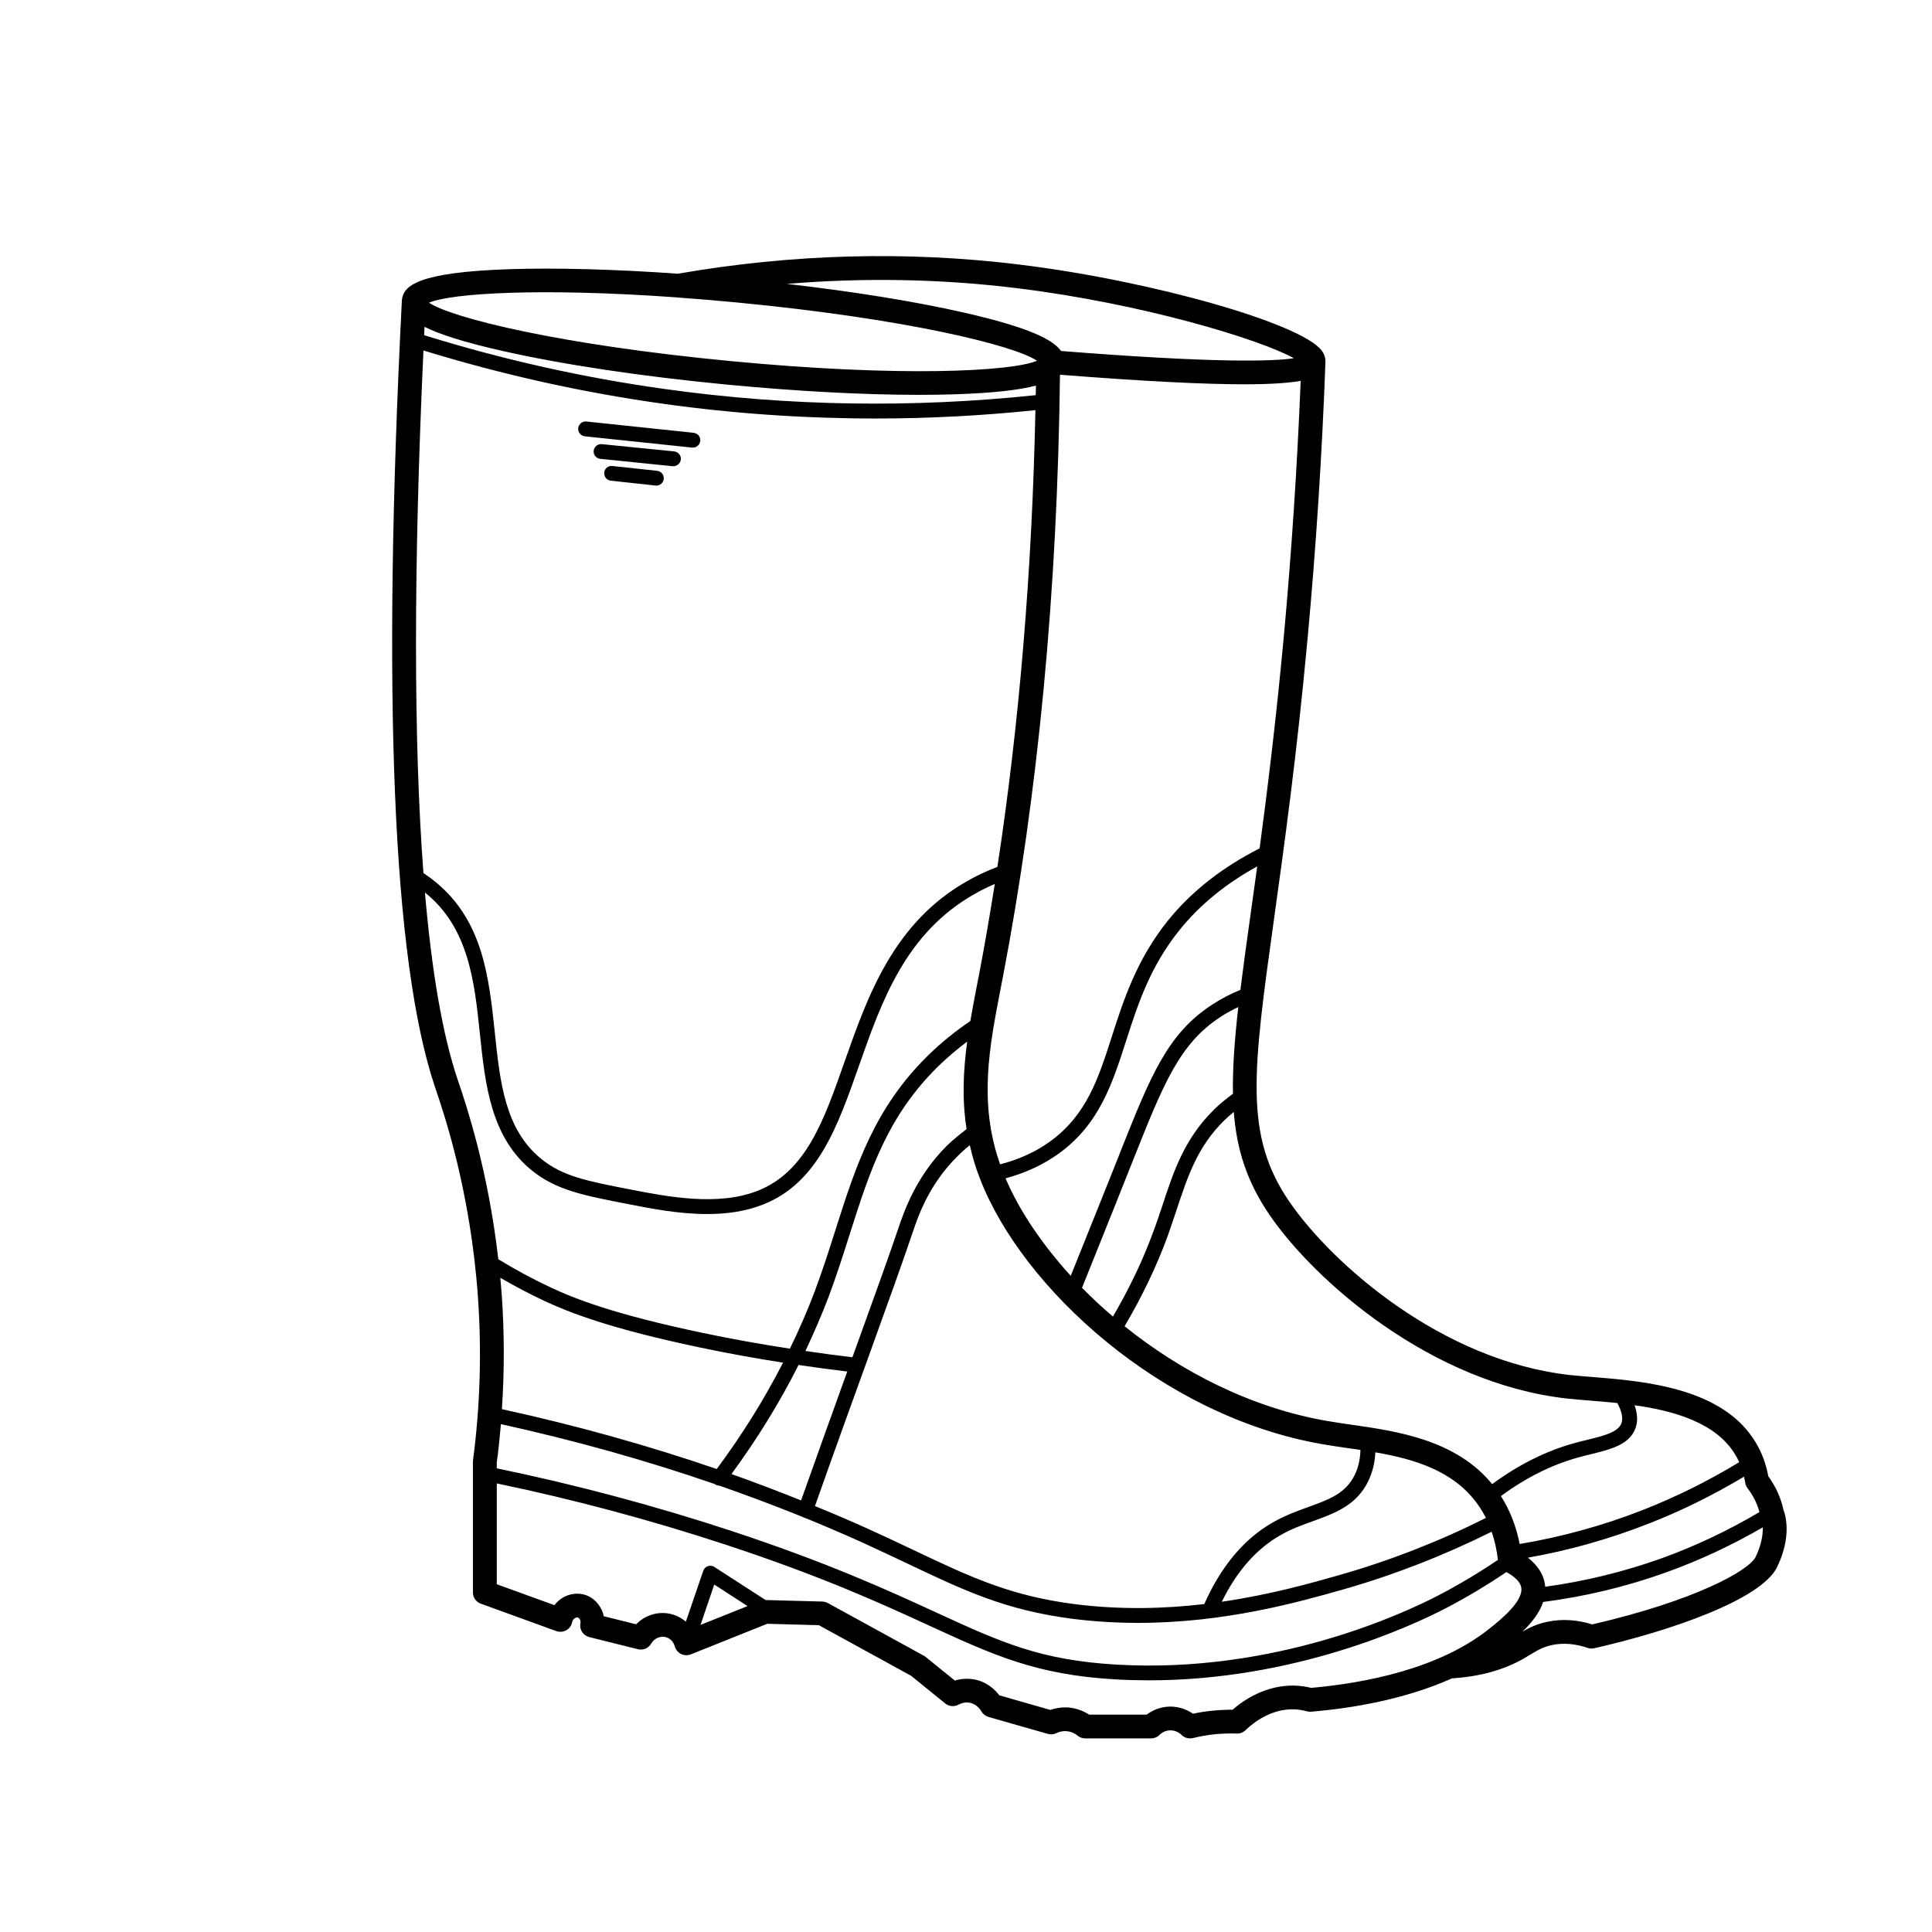<svg xmlns="http://www.w3.org/2000/svg" xmlns:xlink="http://www.w3.org/1999/xlink" width="100" zoomAndPan="magnify" viewBox="0 0 75 75" height="100" preserveAspectRatio="xMidYMid meet" version="1.0"><defs><clipPath id="6d7f29b2c5"><path d="M 15 9.734 L 69.562 9.734 L 69.562 67.484 L 15 67.484 Z M 15 9.734 " clip-rule="nonzero"/></clipPath></defs><g clip-path="url(#6d7f29b2c5)"><path fill="#000000" d="M 68.156 60.434 C 67.895 60.98 65.758 62.148 61.812 63.059 C 61.219 62.875 60.641 62.84 60.09 62.953 C 59.672 63.035 59.359 63.191 59.102 63.34 C 59.441 63.012 59.762 62.621 59.906 62.188 C 61.535 61.977 63.137 61.594 64.68 61.039 C 65.977 60.574 67.234 59.984 68.43 59.293 C 68.438 59.547 68.395 59.934 68.156 60.434 M 50.902 65.523 C 50.688 65.469 50.465 65.441 50.246 65.434 C 49.164 65.414 48.32 65.961 47.848 66.371 C 47.586 66.371 47.324 66.383 47.062 66.41 C 46.812 66.434 46.559 66.473 46.312 66.527 C 46.113 66.391 45.801 66.238 45.395 66.25 C 44.996 66.262 44.695 66.426 44.512 66.562 L 42.281 66.562 C 42.09 66.438 41.797 66.301 41.426 66.281 C 41.207 66.273 40.984 66.305 40.773 66.379 L 38.793 65.812 C 38.629 65.594 38.305 65.277 37.793 65.191 C 37.508 65.145 37.262 65.18 37.066 65.238 L 35.926 64.316 C 35.902 64.297 35.879 64.281 35.855 64.27 L 32.137 62.23 C 32.074 62.195 32 62.176 31.926 62.172 L 29.719 62.113 L 27.73 60.828 C 27.656 60.781 27.562 60.77 27.477 60.797 C 27.395 60.828 27.328 60.895 27.301 60.977 L 26.625 62.953 C 26.441 62.797 26.223 62.688 25.98 62.641 C 25.508 62.551 25.023 62.715 24.695 63.055 L 23.438 62.742 C 23.359 62.363 23.09 62.035 22.719 61.914 C 22.434 61.824 22.113 61.863 21.844 62.023 C 21.719 62.098 21.609 62.195 21.523 62.312 L 19.285 61.5 L 19.285 57.586 C 22.27 58.207 25.25 59.004 28.16 59.961 C 31.934 61.203 34.246 62.266 36.105 63.121 C 38.594 64.262 40.238 65.02 43.324 65.195 C 43.758 65.219 44.188 65.23 44.605 65.23 C 50.273 65.23 54.805 63.117 56.129 62.43 C 56.934 62.012 57.719 61.539 58.477 61.027 C 58.801 61.203 59.008 61.406 59.051 61.605 C 59.172 62.148 58.219 62.906 57.812 63.23 C 55.863 64.785 52.996 65.336 50.902 65.523 M 27.195 63.078 L 27.727 61.512 L 29.02 62.348 Z M 17.801 42.012 L 17.75 41.863 C 17.18 40.152 16.762 37.738 16.496 34.648 C 18.195 36.004 18.418 38.102 18.629 40.129 C 18.836 42.102 19.051 44.145 20.648 45.438 C 21.59 46.199 22.641 46.406 24.383 46.742 C 25.273 46.918 26.359 47.129 27.453 47.129 C 28.199 47.129 28.945 47.031 29.637 46.754 C 31.75 45.914 32.523 43.715 33.34 41.387 C 34.234 38.844 35.156 36.219 37.836 34.703 C 38.086 34.559 38.348 34.43 38.617 34.316 C 38.43 35.488 38.234 36.648 38.016 37.785 L 37.934 38.203 C 37.84 38.688 37.75 39.164 37.668 39.637 C 37.086 40.031 36.539 40.473 36.043 40.957 C 33.938 43.012 33.215 45.293 32.445 47.707 C 32.195 48.492 31.938 49.305 31.625 50.137 C 31.344 50.883 31.02 51.625 30.664 52.355 C 29.523 52.18 28.387 51.977 27.273 51.742 C 23.867 51.027 22.332 50.426 21.375 49.977 C 20.68 49.652 20 49.285 19.344 48.883 C 18.949 45.422 18.102 42.906 17.801 42.012 M 26.309 11.547 C 26.316 11.547 26.324 11.551 26.332 11.551 C 27.047 11.602 27.789 11.664 28.566 11.738 C 35.152 12.367 39.359 13.402 40.258 14.004 C 39.258 14.426 34.93 14.648 28.348 14.016 C 21.762 13.387 17.555 12.352 16.652 11.75 C 17.535 11.379 20.996 11.164 26.309 11.547 M 39.453 11.184 C 44.367 11.785 48.926 13.18 50.227 13.906 C 49.441 14.027 47.25 14.105 41.188 13.625 C 40.887 13.191 39.957 12.711 37.43 12.137 C 35.547 11.707 33.152 11.32 30.543 11.02 C 33.531 10.773 36.516 10.824 39.453 11.184 M 16.438 13.605 C 19.488 14.543 22.629 15.242 25.785 15.68 C 28.5 16.059 31.246 16.246 33.996 16.246 C 36.062 16.246 38.133 16.137 40.195 15.922 C 40.066 22.148 39.57 28.086 38.719 33.652 C 38.316 33.805 37.922 33.988 37.547 34.203 C 34.68 35.824 33.68 38.68 32.793 41.195 C 31.988 43.492 31.293 45.477 29.422 46.223 C 27.875 46.836 25.922 46.457 24.492 46.18 C 22.785 45.848 21.844 45.664 21.016 44.992 C 19.602 43.848 19.41 42.012 19.207 40.07 C 18.98 37.926 18.746 35.707 16.859 34.199 C 16.723 34.09 16.582 33.988 16.438 33.895 C 16.055 28.824 16.051 22.043 16.438 13.605 M 40.207 15.34 C 35.422 15.844 30.602 15.77 25.863 15.109 C 22.691 14.672 19.531 13.965 16.465 13.012 C 16.469 12.906 16.473 12.797 16.48 12.688 C 17.055 12.973 17.988 13.281 19.48 13.617 C 21.812 14.148 24.93 14.617 28.258 14.934 C 30.957 15.191 33.535 15.328 35.691 15.328 C 36.191 15.328 36.672 15.32 37.125 15.305 C 38.625 15.254 39.59 15.133 40.215 14.969 C 40.211 15.094 40.207 15.219 40.207 15.34 M 48.898 32.934 C 47.449 33.668 46.254 34.605 45.344 35.73 C 44.121 37.25 43.613 38.832 43.164 40.23 C 42.637 41.871 42.184 43.285 40.758 44.316 C 40.195 44.723 39.543 45.016 38.824 45.199 C 37.984 42.82 38.402 40.66 38.844 38.379 L 38.926 37.957 C 40.305 30.785 41.051 22.906 41.148 14.547 C 44.527 14.812 46.789 14.918 48.301 14.918 C 49.348 14.918 50.035 14.867 50.492 14.785 C 50.359 18.074 50.141 21.41 49.836 24.727 C 49.535 27.969 49.203 30.652 48.898 32.934 M 49.281 47.16 C 51.023 49.707 55.543 53.711 60.852 54.293 C 61.109 54.32 61.402 54.344 61.723 54.371 C 62.051 54.398 62.41 54.426 62.785 54.465 C 62.961 54.793 63.016 55.062 62.941 55.258 C 62.805 55.602 62.254 55.738 61.613 55.895 C 61.445 55.934 61.27 55.977 61.098 56.027 C 60.004 56.332 58.938 56.867 57.926 57.613 C 56.512 55.891 54.254 55.562 52.422 55.301 C 52.102 55.254 51.797 55.211 51.512 55.16 C 48.586 54.656 45.855 53.254 43.656 51.484 C 44.332 50.34 44.898 49.164 45.332 47.973 C 45.457 47.621 45.57 47.281 45.68 46.953 C 46.113 45.648 46.484 44.52 47.527 43.492 C 47.645 43.375 47.77 43.27 47.895 43.164 C 48.012 44.664 48.422 45.898 49.281 47.16 M 67.367 56.477 C 67.422 56.566 67.473 56.664 67.516 56.762 C 66.32 57.488 65.062 58.113 63.766 58.621 C 62.23 59.223 60.625 59.664 58.992 59.938 C 58.859 59.25 58.617 58.629 58.266 58.078 C 59.223 57.371 60.227 56.867 61.254 56.582 C 61.422 56.535 61.59 56.492 61.754 56.453 C 62.516 56.266 63.234 56.09 63.48 55.469 C 63.586 55.199 63.574 54.891 63.453 54.551 C 64.996 54.77 66.629 55.234 67.367 56.477 M 19.285 56.773 C 19.352 56.277 19.402 55.781 19.445 55.285 C 22.309 55.914 25.082 56.691 27.742 57.609 C 27.746 57.613 27.746 57.613 27.75 57.617 C 27.801 57.652 27.859 57.672 27.922 57.672 C 27.922 57.672 27.922 57.672 27.926 57.672 C 29.848 58.344 31.719 59.082 33.516 59.898 C 34.141 60.184 34.707 60.453 35.238 60.703 C 37.441 61.75 39.035 62.508 41.648 62.844 C 42.52 62.953 43.367 63 44.184 63 C 47.566 63 50.434 62.188 52.125 61.707 C 54.113 61.141 56.055 60.383 57.906 59.461 C 58.023 59.797 58.105 60.164 58.148 60.555 C 57.414 61.051 56.645 61.512 55.859 61.922 C 54.473 62.645 49.469 64.973 43.359 64.621 C 40.379 64.449 38.863 63.754 36.348 62.598 C 34.477 61.738 32.148 60.668 28.344 59.414 C 25.371 58.438 22.328 57.629 19.285 57 Z M 27.824 57.027 C 25.148 56.109 22.363 55.332 19.484 54.703 C 19.582 53.223 19.582 51.73 19.477 50.254 C 19.457 50.031 19.441 49.816 19.422 49.602 C 19.977 49.926 20.547 50.227 21.129 50.5 C 22.113 50.957 23.688 51.578 27.152 52.305 C 28.219 52.531 29.305 52.727 30.398 52.898 C 29.672 54.316 28.812 55.695 27.824 57.027 M 32.891 53.242 C 32.359 54.719 31.754 56.395 31.098 58.246 C 30.211 57.891 29.312 57.547 28.395 57.223 C 29.398 55.855 30.27 54.441 31 52.988 C 31.629 53.082 32.258 53.168 32.891 53.242 M 37.523 43.832 C 37.254 44.035 36.992 44.25 36.75 44.484 C 35.547 45.688 35.09 47.047 34.883 47.656 C 34.547 48.656 33.969 50.258 33.238 52.281 C 33.191 52.414 33.141 52.551 33.09 52.688 C 32.48 52.617 31.871 52.535 31.266 52.445 C 31.594 51.75 31.898 51.047 32.168 50.34 C 32.484 49.492 32.746 48.672 32.996 47.879 C 33.777 45.434 34.449 43.32 36.449 41.367 C 36.793 41.035 37.16 40.723 37.547 40.434 C 37.395 41.547 37.34 42.664 37.523 43.832 M 48.547 35.496 C 48.395 36.57 48.262 37.539 48.152 38.426 C 47.77 38.582 47.402 38.773 47.062 38.996 C 45.316 40.129 44.668 41.762 43.488 44.723 L 43.453 44.82 C 43.113 45.668 42.5 47.211 41.566 49.527 C 40.441 48.293 39.566 46.988 39.035 45.742 C 39.797 45.539 40.492 45.219 41.102 44.781 C 42.676 43.641 43.18 42.07 43.715 40.406 C 44.172 38.988 44.641 37.527 45.797 36.094 C 46.578 35.125 47.59 34.301 48.805 33.633 C 48.715 34.285 48.629 34.906 48.547 35.496 M 52.812 56.285 C 52.801 56.711 52.703 57.082 52.516 57.395 C 52.145 58.012 51.547 58.227 50.793 58.5 C 50.363 58.656 49.875 58.832 49.395 59.109 C 48.285 59.746 47.398 60.812 46.75 62.27 C 45.219 62.449 43.516 62.5 41.723 62.273 C 39.199 61.949 37.645 61.207 35.488 60.184 C 34.953 59.93 34.383 59.66 33.754 59.375 C 33.059 59.059 32.352 58.758 31.637 58.465 C 32.441 56.188 33.172 54.172 33.785 52.477 C 34.516 50.449 35.094 48.844 35.441 47.809 C 35.641 47.223 36.051 45.996 37.16 44.895 C 37.316 44.738 37.477 44.594 37.648 44.457 C 37.742 44.879 37.867 45.309 38.039 45.746 C 39.66 49.973 45.082 54.988 51.352 56.066 C 51.648 56.117 51.961 56.164 52.289 56.211 C 52.461 56.234 52.637 56.262 52.812 56.285 M 57.684 58.926 C 55.852 59.844 53.934 60.594 51.965 61.152 C 50.883 61.461 49.309 61.906 47.43 62.18 C 48.008 61 48.766 60.137 49.684 59.609 C 50.121 59.355 50.562 59.195 50.992 59.043 C 51.785 58.754 52.535 58.48 53.012 57.691 C 53.238 57.309 53.367 56.871 53.391 56.379 C 54.902 56.641 56.426 57.09 57.359 58.391 C 57.48 58.559 57.586 58.738 57.684 58.926 M 47.863 42.461 C 47.602 42.652 47.348 42.855 47.121 43.082 C 45.98 44.211 45.566 45.453 45.133 46.773 C 45.023 47.098 44.914 47.434 44.785 47.777 C 44.375 48.906 43.84 50.023 43.203 51.109 C 42.781 50.75 42.379 50.375 42.004 49.992 C 42.992 47.535 43.641 45.91 43.988 45.031 L 44.027 44.934 C 45.164 42.082 45.789 40.512 47.379 39.477 C 47.598 39.332 47.832 39.207 48.07 39.094 C 47.926 40.379 47.844 41.477 47.863 42.461 M 59.984 61.598 C 59.98 61.535 59.969 61.473 59.957 61.406 C 59.879 61.055 59.656 60.738 59.312 60.469 C 60.906 60.188 62.473 59.746 63.977 59.156 C 65.266 58.656 66.512 58.035 67.703 57.324 C 67.719 57.402 67.738 57.48 67.75 57.562 C 67.762 57.641 67.793 57.715 67.84 57.773 C 68.062 58.062 68.211 58.371 68.301 58.699 C 67.086 59.418 65.809 60.023 64.484 60.5 C 63.027 61.02 61.52 61.387 59.984 61.598 M 69.234 58.613 C 69.133 58.148 68.938 57.711 68.645 57.309 C 68.559 56.836 68.398 56.398 68.164 56.008 C 66.891 53.863 63.824 53.617 61.797 53.453 C 61.488 53.43 61.203 53.406 60.953 53.379 C 55.957 52.828 51.695 49.047 50.047 46.641 C 48.285 44.066 48.633 41.594 49.465 35.621 C 49.852 32.836 50.336 29.371 50.758 24.812 C 51.09 21.227 51.324 17.609 51.453 14.066 C 51.453 14.062 51.453 14.059 51.453 14.055 C 51.457 13.938 51.434 13.777 51.305 13.605 C 50.508 12.551 44.695 10.895 39.566 10.27 C 35.203 9.734 30.75 9.855 26.32 10.625 C 23.871 10.453 21.609 10.391 19.789 10.449 C 16.199 10.566 15.656 11.098 15.602 11.648 C 15.602 11.656 15.602 11.664 15.602 11.668 C 15.602 11.672 15.602 11.672 15.602 11.676 C 15.602 11.688 15.602 11.699 15.598 11.711 C 14.824 27.043 15.25 37.285 16.871 42.152 L 16.922 42.305 C 17.254 43.285 18.262 46.273 18.551 50.316 C 18.703 52.438 18.641 54.578 18.363 56.684 C 18.363 56.703 18.359 56.723 18.359 56.742 L 18.359 61.82 C 18.359 62.012 18.48 62.188 18.664 62.254 L 21.598 63.32 C 21.727 63.363 21.867 63.352 21.984 63.285 C 22.105 63.219 22.188 63.105 22.211 62.969 C 22.227 62.883 22.285 62.836 22.32 62.816 C 22.359 62.793 22.406 62.781 22.434 62.793 C 22.488 62.809 22.555 62.902 22.531 63.016 C 22.484 63.258 22.637 63.492 22.875 63.551 L 24.766 64.023 C 24.969 64.074 25.18 63.98 25.281 63.801 C 25.391 63.613 25.609 63.508 25.812 63.547 C 25.996 63.578 26.145 63.723 26.195 63.914 C 26.23 64.039 26.32 64.148 26.438 64.207 C 26.555 64.266 26.695 64.27 26.816 64.223 L 29.785 63.035 L 31.789 63.09 L 35.371 65.055 L 36.695 66.129 C 36.84 66.246 37.047 66.266 37.211 66.172 C 37.289 66.133 37.445 66.066 37.633 66.098 C 37.93 66.148 38.082 66.406 38.098 66.434 C 38.156 66.539 38.258 66.617 38.375 66.652 L 40.676 67.309 C 40.785 67.34 40.906 67.332 41.008 67.281 C 41.09 67.238 41.223 67.195 41.383 67.203 C 41.598 67.211 41.758 67.316 41.832 67.379 C 41.914 67.445 42.02 67.484 42.129 67.484 L 44.684 67.484 C 44.805 67.484 44.922 67.438 45.012 67.348 C 45.051 67.309 45.199 67.176 45.422 67.172 C 45.668 67.164 45.836 67.316 45.867 67.348 C 45.957 67.438 46.074 67.484 46.195 67.484 C 46.234 67.484 46.27 67.48 46.305 67.473 C 46.586 67.402 46.871 67.355 47.156 67.324 C 47.441 67.297 47.727 67.285 48.012 67.297 C 48.137 67.301 48.258 67.254 48.348 67.168 C 48.672 66.855 49.355 66.336 50.219 66.355 C 50.395 66.359 50.57 66.387 50.738 66.434 C 50.793 66.449 50.848 66.453 50.902 66.449 C 52.5 66.312 54.547 65.969 56.371 65.152 C 57.453 65.086 58.398 64.824 59.188 64.363 C 59.25 64.328 59.312 64.289 59.375 64.25 C 59.645 64.086 59.898 63.93 60.273 63.855 C 60.699 63.77 61.16 63.809 61.637 63.973 C 61.719 64 61.809 64.004 61.891 63.984 C 64.785 63.328 68.383 62.105 68.992 60.824 C 69.551 59.652 69.324 58.848 69.234 58.613 " fill-opacity="1" fill-rule="nonzero"/></g><path fill="#000000" d="M 22.703 16.938 L 26.867 17.375 C 26.875 17.375 26.887 17.375 26.898 17.375 C 27.043 17.375 27.168 17.266 27.184 17.117 C 27.203 16.961 27.086 16.82 26.926 16.801 L 22.766 16.363 C 22.605 16.344 22.465 16.461 22.445 16.621 C 22.43 16.777 22.543 16.918 22.703 16.938 " fill-opacity="1" fill-rule="nonzero"/><path fill="#000000" d="M 26.168 17.523 L 23.363 17.242 C 23.203 17.227 23.062 17.34 23.047 17.5 C 23.031 17.656 23.145 17.797 23.305 17.812 L 26.109 18.098 C 26.121 18.098 26.129 18.098 26.141 18.098 C 26.285 18.098 26.414 17.988 26.43 17.84 C 26.445 17.68 26.328 17.539 26.168 17.523 " fill-opacity="1" fill-rule="nonzero"/><path fill="#000000" d="M 25.508 18.277 L 23.773 18.09 C 23.613 18.07 23.473 18.184 23.457 18.344 C 23.438 18.5 23.555 18.645 23.711 18.66 L 25.445 18.848 C 25.457 18.848 25.469 18.852 25.477 18.852 C 25.625 18.852 25.75 18.742 25.766 18.594 C 25.781 18.434 25.668 18.293 25.508 18.277 " fill-opacity="1" fill-rule="nonzero"/></svg>